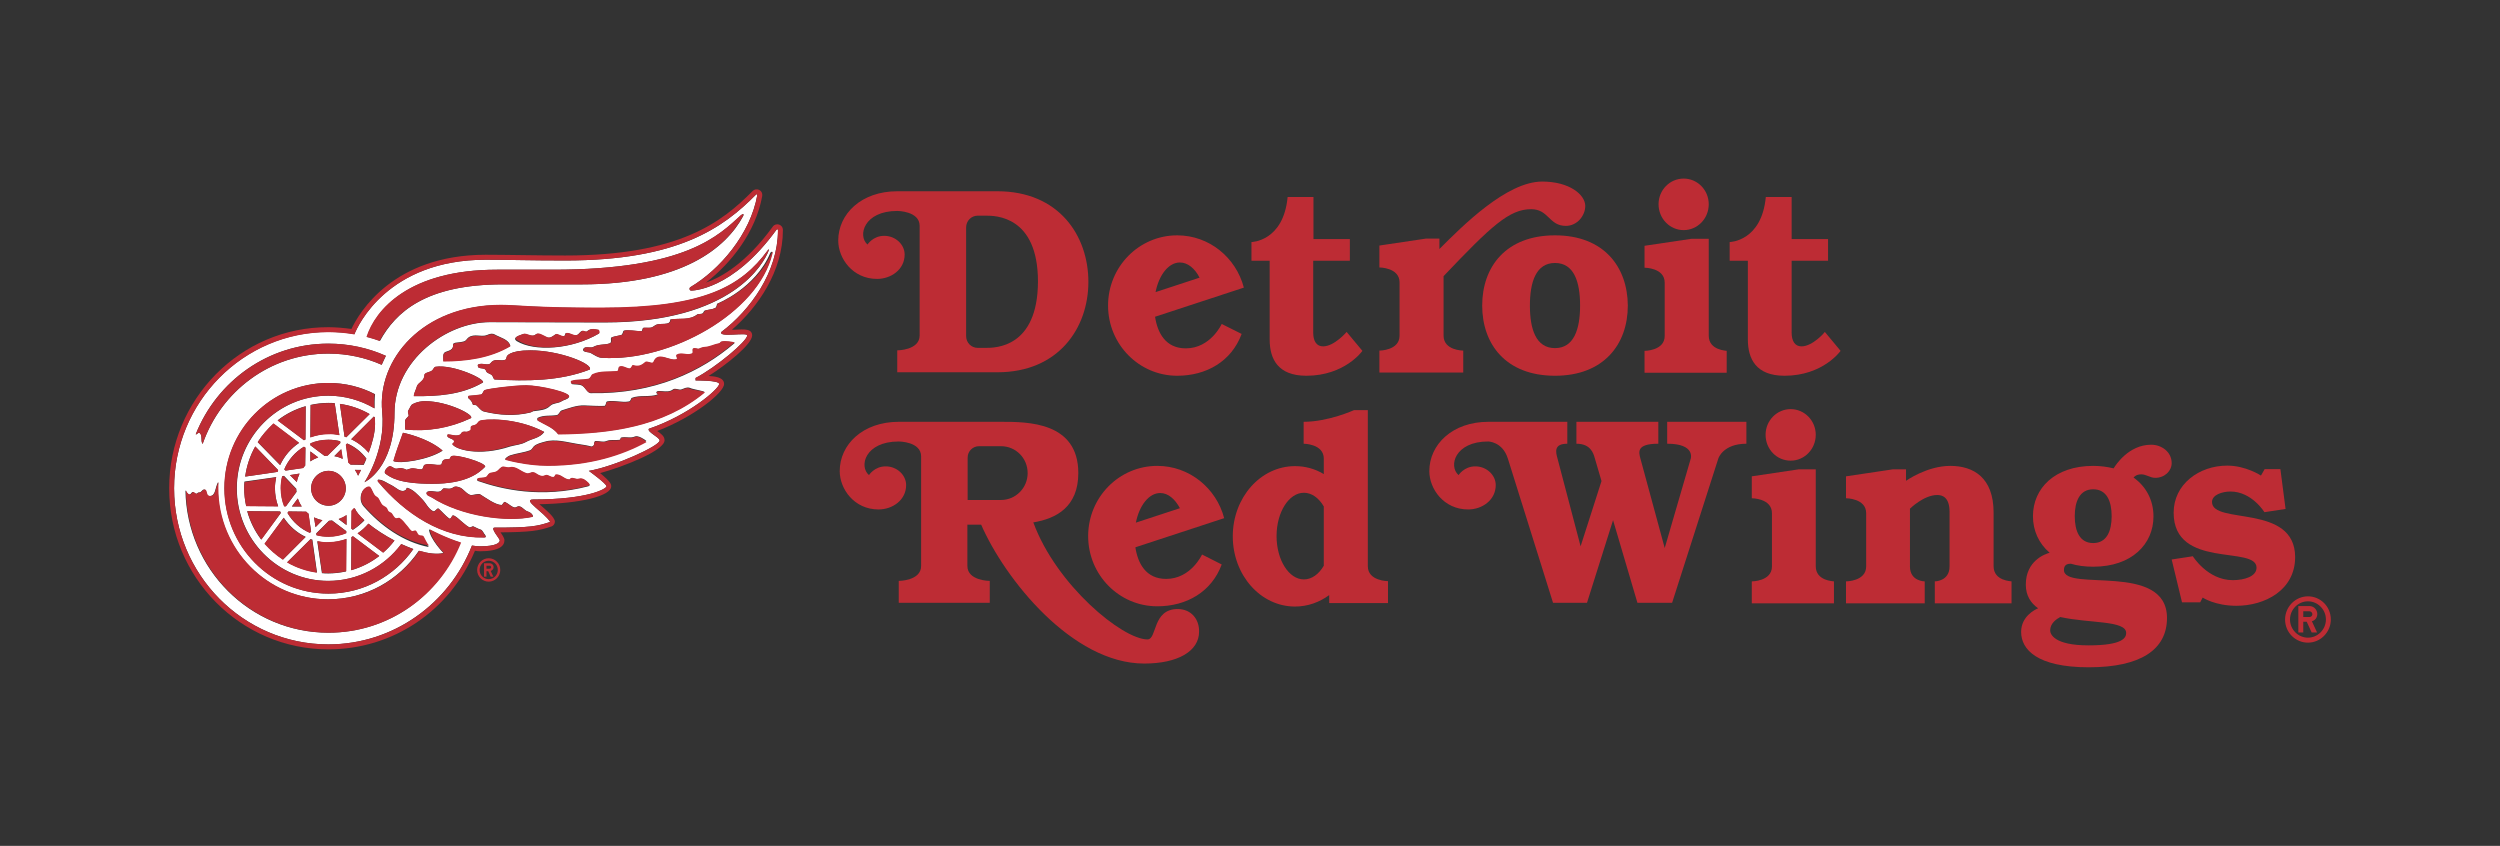 <svg width="133" height="45" viewBox="0 0 133 45" fill="none" xmlns="http://www.w3.org/2000/svg">
<rect x="0" y="0" width="133" height="45" fill="#333333" stroke="none"/>
<g clip-path="url(#clip0_14_2211)">
<path d="M38.378 17.659C39.922 16.493 41.388 14.467 41.388 12.242C41.388 12.189 41.349 12.189 41.322 12.202C38.941 15.5 36.769 15.46 36.769 15.46C36.677 15.46 36.651 15.328 36.729 15.275C38.273 14.361 39.922 12.467 40.289 10.374C40.289 10.348 40.249 10.308 40.223 10.348C38.47 12.123 36.075 13.858 30.069 13.858C28.145 13.858 27.15 13.818 25.842 13.818C20.634 13.818 19.037 17.315 18.854 17.778C18.409 17.699 17.938 17.659 17.467 17.659C12.939 17.659 9.262 21.381 9.262 25.977C9.262 30.56 12.939 34.282 17.467 34.282C20.934 34.282 23.905 32.096 25.109 29.023C25.266 29.05 25.41 29.063 25.554 29.063C26.391 29.063 26.588 28.878 26.588 28.745C26.588 28.652 26.051 28.07 26.313 28.07C28.171 28.07 28.59 28.003 29.27 27.765C28.943 27.248 27.765 26.573 28.367 26.573C31.312 26.573 32.267 26.003 32.267 25.871C32.267 25.725 31.325 25.05 31.325 25.05C32.673 24.825 35.093 23.725 35.093 23.434C35.093 23.262 34.4 22.983 34.518 22.811C36.664 22.083 38.26 20.679 38.26 20.427C38.26 20.229 37.004 20.242 37.004 20.242V20.109C38.09 19.54 39.752 18.149 39.752 17.844C39.752 17.659 38.195 17.977 38.378 17.659ZM41.074 13.487C40.328 16.652 35.63 19.262 32.005 19.036C31.783 19.023 31.613 18.878 31.403 18.771C31.312 18.732 31.168 18.745 31.076 18.692C30.971 18.639 31.024 18.507 31.142 18.48C31.285 18.454 31.442 18.52 31.56 18.454C31.848 18.295 32.149 18.361 32.424 18.268C32.594 18.215 32.424 17.977 32.555 17.937C32.712 17.884 32.882 17.871 33.052 17.818C33.131 17.791 33.144 17.606 33.183 17.593C33.405 17.526 33.798 17.619 34.112 17.619C34.204 17.619 34.138 17.434 34.256 17.434C34.636 17.434 34.609 17.474 34.858 17.301C35.093 17.142 35.669 17.367 35.656 16.997C36.14 16.917 36.651 17.063 37.083 16.732C37.148 16.679 37.279 16.732 37.384 16.666C37.436 16.626 37.436 16.533 37.501 16.52C37.685 16.467 37.881 16.467 38.038 16.387C38.143 16.348 38.116 16.175 38.169 16.149C38.169 16.149 40.197 15.341 40.982 13.447C41.035 13.381 41.1 13.354 41.074 13.487ZM21.72 21.844C21.798 21.725 21.851 21.553 21.929 21.513C21.929 21.513 22.204 21.341 22.61 21.341C23.853 21.341 25.344 22.122 25.03 22.255C23.944 22.758 22.74 22.97 21.563 22.851C21.523 22.851 21.576 22.599 21.549 22.427C21.536 22.308 21.641 22.242 21.733 22.136C21.772 22.07 21.667 21.937 21.72 21.844ZM25.672 20.361C24.559 21.01 23.277 21.089 22.021 21.076C22.034 20.878 22.125 20.745 22.178 20.573C22.23 20.348 22.583 20.282 22.583 19.964C22.583 19.791 22.924 19.818 23.028 19.672C23.067 19.606 23.12 19.513 23.172 19.513C24.14 19.367 25.959 20.229 25.672 20.361ZM23.709 18.718C23.892 18.652 24.14 18.599 24.101 18.334C24.088 18.268 24.193 18.242 24.245 18.229C24.389 18.215 24.533 18.202 24.677 18.162C24.795 18.136 24.834 18.017 24.926 17.95C25.24 17.725 25.619 17.95 25.92 17.818C26.064 17.752 26.195 17.725 26.313 17.791C26.614 17.964 27.059 18.043 27.15 18.401C26.077 19.036 24.808 19.209 23.591 19.195C23.591 19.036 23.526 18.785 23.709 18.718ZM23.552 23.977C22.767 24.48 21.248 24.692 20.934 24.533C21.078 24.017 21.262 23.526 21.445 23.023C21.432 23.023 22.74 23.275 23.552 23.977ZM21.039 24.93C21.157 24.957 21.248 24.878 21.353 24.904C21.484 24.93 21.536 24.944 21.641 24.997C21.706 24.957 21.811 24.944 21.837 24.93C22.021 24.878 22.23 24.983 22.426 24.97C22.518 24.957 22.518 24.758 22.583 24.732C22.845 24.613 23.198 24.785 23.473 24.718C23.512 24.705 23.486 24.56 23.604 24.467C23.656 24.427 23.879 24.427 23.944 24.401C23.957 24.374 23.957 24.308 24.023 24.268C24.232 24.149 25.816 24.599 25.816 24.825C25.475 25.169 24.795 25.738 23.002 25.738C21.157 25.738 20.764 25.367 20.516 25.209C20.385 25.116 20.555 24.891 20.699 24.811C20.804 24.758 20.934 24.917 21.039 24.93ZM24.062 23.619C24.101 23.619 24.167 23.526 24.167 23.5C24.18 23.367 23.918 23.341 23.826 23.248C23.8 23.222 23.787 23.116 23.853 23.116C23.983 23.116 24.285 23.235 24.481 23.129C24.533 23.103 24.533 23.023 24.625 22.983C24.703 22.944 24.821 22.997 24.873 22.97C24.926 22.944 25.004 22.93 25.044 22.878C25.07 22.838 25.03 22.732 25.07 22.692C25.135 22.626 25.227 22.652 25.331 22.586C25.397 22.546 25.462 22.427 25.515 22.401C25.724 22.282 27.464 22.189 28.956 22.983C28.708 23.315 28.315 23.328 27.988 23.513C27.726 23.659 27.438 23.672 27.15 23.752C25.475 24.308 24.206 23.911 24.062 23.619ZM28.21 21.95C27.373 22.149 26.575 22.096 25.75 21.897C25.58 21.858 25.488 21.685 25.344 21.566C25.318 21.54 25.174 21.553 25.161 21.54C25.109 21.367 25.057 21.301 24.926 21.195C24.899 21.182 24.886 21.063 24.952 21.063C25.161 21.05 25.371 21.023 25.58 20.997C25.685 20.983 25.698 20.798 25.789 20.758C26.012 20.679 27.307 20.507 28.001 20.507C28.708 20.507 30.448 20.904 30.265 21.129C30.186 21.262 30.003 21.262 29.872 21.354C29.689 21.474 29.44 21.434 29.27 21.593C29.048 21.818 28.734 21.831 28.433 21.871C28.367 21.858 28.302 21.924 28.21 21.95ZM26.326 20.189C26.261 20.189 26.234 20.056 26.195 19.99C26.13 19.897 25.999 19.884 25.92 19.818C25.855 19.778 25.868 19.699 25.802 19.646C25.737 19.593 25.58 19.606 25.475 19.566C25.436 19.553 25.397 19.434 25.436 19.394C25.645 19.275 25.973 19.487 26.103 19.315C26.326 19.023 26.614 19.235 26.875 19.142C26.954 19.116 26.941 19.01 26.967 18.957C26.967 18.957 27.085 18.639 28.21 18.639C29.794 18.639 31.56 19.367 31.377 19.659C29.767 20.282 28.027 20.282 26.326 20.189ZM27.818 17.778C28.014 17.699 28.276 17.99 28.498 17.791C28.629 17.685 28.878 17.858 29.061 17.937C29.257 18.03 29.388 17.897 29.545 17.791C29.65 17.725 29.807 17.924 30.003 17.884C30.069 17.871 30.055 17.725 30.108 17.725C30.33 17.699 30.513 17.911 30.71 17.818C30.775 17.791 30.854 17.659 30.932 17.619C31.024 17.566 31.155 17.699 31.22 17.633C31.429 17.447 31.626 17.526 31.822 17.553C31.861 17.553 31.901 17.712 31.848 17.752C30.396 18.599 28.433 18.718 27.491 18.149C27.216 17.95 27.661 17.844 27.818 17.778ZM40.851 13.315C40.878 13.275 40.93 13.248 40.891 13.341C40.655 13.964 39.006 17.156 32.175 17.156C30.893 17.156 28.289 17.142 26.051 17.142C23.735 17.142 20.987 19.182 20.987 21.977C20.987 24.93 19.39 25.659 19.39 25.659C19.39 25.659 20.529 23.977 20.332 21.911C20.058 19.129 22.465 16.229 26.653 16.229C27.438 16.229 28.537 16.387 32.018 16.387C37.436 16.374 39.425 15.262 40.851 13.315ZM19.024 28.374C19.246 28.229 19.43 28.056 19.6 27.858C19.979 28.162 20.463 28.48 20.987 28.758C20.804 28.997 20.607 29.209 20.385 29.394L19.024 28.374ZM20.175 29.579C19.73 29.924 19.233 30.175 18.684 30.334L18.697 28.573C18.723 28.56 18.749 28.546 18.775 28.533L20.175 29.579ZM18.775 28.189L18.697 28.136L18.71 27.182C18.749 27.142 18.788 27.103 18.814 27.063L18.88 27.05C18.959 27.235 19.129 27.447 19.39 27.685C19.207 27.871 18.998 28.043 18.775 28.189ZM18.88 24.997H19.207C19.142 25.129 19.089 25.235 19.05 25.301C19.011 25.195 18.945 25.089 18.88 24.997ZM18.657 24.718C18.618 24.679 18.579 24.639 18.54 24.613L18.409 23.659L18.474 23.593C18.88 23.765 19.233 24.043 19.495 24.401C19.443 24.52 19.403 24.626 19.351 24.732L18.657 24.718ZM17.467 28.546C17.244 28.546 17.035 28.52 16.838 28.467L16.825 28.374L17.506 27.699C17.558 27.699 17.611 27.699 17.663 27.685L18.422 28.255V28.348C18.134 28.48 17.807 28.546 17.467 28.546ZM18.422 28.679L18.409 30.401C18.108 30.467 17.794 30.507 17.467 30.507C17.349 30.507 17.244 30.507 17.126 30.493L16.878 28.798C17.061 28.838 17.257 28.864 17.454 28.864C17.807 28.851 18.121 28.785 18.422 28.679ZM17.467 23.394C17.689 23.394 17.898 23.421 18.095 23.474L18.108 23.566L17.427 24.242C17.375 24.242 17.323 24.242 17.27 24.255L16.511 23.685V23.593C16.812 23.46 17.126 23.394 17.467 23.394ZM16.511 23.262L16.524 21.54C16.825 21.474 17.14 21.434 17.467 21.434C17.584 21.434 17.689 21.434 17.807 21.447L18.055 23.142C17.872 23.103 17.676 23.076 17.48 23.076C17.14 23.089 16.812 23.156 16.511 23.262ZM16.551 25.977C16.551 25.46 16.969 25.05 17.48 25.05C17.99 25.05 18.396 25.474 18.396 25.977C18.396 26.493 17.977 26.904 17.48 26.904C16.956 26.904 16.551 26.493 16.551 25.977ZM17.153 27.672L16.786 28.043L16.708 27.526C16.852 27.593 16.996 27.646 17.153 27.672ZM17.781 24.268L18.147 23.897L18.226 24.414C18.095 24.348 17.951 24.295 17.781 24.268ZM18.33 23.235L18.082 21.487C18.644 21.566 19.181 21.752 19.665 22.03L18.422 23.262C18.396 23.248 18.357 23.235 18.33 23.235ZM16.93 24.334C16.773 24.387 16.642 24.454 16.511 24.546V24.017L16.93 24.334ZM16.551 28.282L16.485 28.348C15.988 28.136 15.569 27.765 15.294 27.288L15.347 27.209L16.289 27.222C16.328 27.262 16.367 27.301 16.407 27.328L16.551 28.282ZM15.844 26.52C15.896 26.679 15.962 26.811 16.053 26.944H15.53L15.844 26.52ZM15.792 25.646L15.425 25.275L15.936 25.195C15.87 25.341 15.818 25.487 15.792 25.646ZM15.19 25.036L15.124 24.97C15.334 24.467 15.7 24.043 16.171 23.765L16.25 23.818L16.237 24.771C16.197 24.811 16.158 24.851 16.132 24.891L15.19 25.036ZM15.765 26.003C15.765 26.056 15.765 26.109 15.779 26.162L15.216 26.93H15.124C15.007 26.626 14.941 26.308 14.941 25.964C14.941 25.738 14.967 25.526 15.02 25.328L15.111 25.315L15.765 26.003ZM16.25 23.381C16.224 23.394 16.197 23.407 16.171 23.421L14.771 22.361C15.216 22.017 15.713 21.765 16.263 21.606L16.25 23.381ZM15.909 23.566C15.478 23.858 15.124 24.255 14.902 24.745L13.711 23.526C13.947 23.156 14.221 22.838 14.549 22.546L15.909 23.566ZM14.797 25.01C14.784 25.036 14.771 25.063 14.771 25.103L13.044 25.354C13.122 24.785 13.305 24.242 13.58 23.752L14.797 25.01ZM14.692 25.381C14.653 25.566 14.627 25.765 14.627 25.964C14.627 26.308 14.679 26.626 14.797 26.93L13.096 26.917C13.03 26.613 12.991 26.295 12.991 25.964C12.991 25.844 12.991 25.738 13.004 25.619L14.692 25.381ZM14.902 27.209C14.915 27.235 14.928 27.262 14.941 27.288L13.894 28.705C13.554 28.255 13.305 27.752 13.148 27.195L14.902 27.209ZM15.098 27.54C15.386 27.977 15.779 28.334 16.263 28.56L15.059 29.765C14.692 29.526 14.378 29.248 14.091 28.917L15.098 27.54ZM16.524 28.679C16.551 28.692 16.577 28.705 16.616 28.705L16.865 30.454C16.302 30.374 15.765 30.189 15.281 29.911L16.524 28.679ZM18.016 27.619C18.173 27.566 18.304 27.5 18.435 27.407V27.937L18.016 27.619ZM18.684 23.367L19.888 22.162C19.901 22.175 19.927 22.189 19.94 22.202C19.94 22.321 19.953 22.44 19.953 22.56C19.953 23.036 19.796 23.593 19.613 24.083C19.364 23.791 19.05 23.54 18.684 23.367ZM19.927 21.725C19.207 21.301 18.357 21.05 17.467 21.05C14.784 21.05 12.599 23.262 12.599 25.977C12.599 28.692 14.784 30.904 17.467 30.904C19.05 30.904 20.463 30.136 21.353 28.944C21.563 29.036 21.772 29.129 21.994 29.209C20.987 30.639 19.338 31.579 17.48 31.579C14.418 31.579 11.944 29.076 11.944 25.977C11.944 22.878 14.418 20.374 17.48 20.374C18.37 20.374 19.207 20.586 19.953 20.97C19.927 21.222 19.927 21.474 19.927 21.725ZM19.338 26.93C19.155 26.718 19.142 26.401 19.273 26.162C19.351 26.017 19.587 25.831 19.691 25.95C19.783 26.056 19.835 26.242 19.914 26.361C19.979 26.454 20.071 26.454 20.136 26.56C20.202 26.666 20.267 26.838 20.359 26.917C20.424 26.97 20.503 26.997 20.568 27.063C20.607 27.116 20.62 27.182 20.66 27.235C20.699 27.275 20.777 27.275 20.817 27.328C20.895 27.407 20.961 27.579 21.052 27.606C21.105 27.619 21.196 27.566 21.248 27.593C21.34 27.646 21.406 27.712 21.471 27.791C21.549 27.871 21.615 27.964 21.68 28.043C21.746 28.122 21.811 28.229 21.89 28.282C21.955 28.321 22.06 28.229 22.112 28.268C22.178 28.321 22.204 28.454 22.269 28.493C22.361 28.546 22.479 28.493 22.531 28.586C22.596 28.705 22.701 28.957 22.806 29.103C21.458 28.838 20.254 27.977 19.338 26.93ZM26.444 14.348H29.44C36.52 14.348 38.26 12.507 39.425 11.447C39.53 11.354 39.595 11.381 39.543 11.487C38.627 13.195 36.284 15.129 30.945 15.129H26.758C22.636 15.129 21.052 16.613 20.215 18.136C19.992 18.056 19.757 17.977 19.521 17.924C19.979 16.493 21.746 14.348 26.444 14.348ZM17.467 18.282C18.553 18.282 19.587 18.52 20.529 18.93C20.45 19.089 20.372 19.262 20.306 19.407C19.443 19.023 18.474 18.811 17.467 18.811C14.378 18.811 11.748 20.825 10.78 23.619C10.649 23.447 10.793 23.182 10.623 23.036C10.544 22.97 10.479 23.142 10.413 23.103C11.539 20.268 14.274 18.282 17.467 18.282ZM17.467 33.659C13.305 33.659 9.929 30.282 9.864 26.083C9.903 26.149 9.981 26.308 10.073 26.308C10.165 26.308 10.178 26.175 10.256 26.175C10.322 26.175 10.374 26.268 10.44 26.268C10.505 26.268 10.518 26.202 10.544 26.202C10.557 26.202 10.57 26.202 10.583 26.202C10.727 26.202 10.74 26.043 10.858 26.043C11.041 26.043 10.898 26.387 11.159 26.387C11.486 26.387 11.434 25.924 11.604 25.646C11.604 25.752 11.591 25.858 11.591 25.964C11.591 29.235 14.208 31.884 17.441 31.884C19.456 31.884 21.222 30.864 22.282 29.301C22.78 29.447 23.238 29.5 23.591 29.421C23.591 29.421 22.871 28.679 22.819 28.162C22.819 28.162 23.63 28.599 24.481 28.864C23.381 31.685 20.66 33.659 17.467 33.659ZM25.737 28.586C23.539 28.639 21.549 27.341 20.11 25.619C20.084 25.593 20.084 25.513 20.136 25.513C20.385 25.526 20.581 25.699 20.817 25.805C21.065 25.924 21.34 26.255 21.589 26.056C21.641 26.017 21.615 25.937 21.667 25.95C21.994 26.043 22.23 26.321 22.465 26.56C22.675 26.771 22.78 27.063 23.041 27.195C23.159 27.248 23.251 26.983 23.342 27.063C23.539 27.235 23.683 27.421 23.892 27.579C23.983 27.646 24.036 27.447 24.075 27.421C24.167 27.381 24.389 27.593 24.494 27.685C24.625 27.791 24.782 27.95 24.952 28.043C25.03 28.096 25.109 27.977 25.187 28.003C25.318 28.056 25.436 28.136 25.58 28.175C25.672 28.202 25.737 28.387 25.816 28.467C25.894 28.599 25.789 28.586 25.737 28.586ZM28.236 27.288C28.328 27.354 28.38 27.474 28.341 27.487C26.98 27.791 24.546 27.46 22.963 26.454C22.858 26.387 22.701 26.361 22.688 26.229C22.688 26.215 22.714 26.162 22.727 26.162C22.95 26.056 23.198 26.215 23.421 26.136C23.499 26.109 23.552 25.977 23.617 25.977C23.787 25.977 23.957 26.043 24.114 25.924C24.219 25.844 24.389 25.897 24.507 25.95C24.664 26.03 24.913 26.374 25.109 26.334C25.161 26.321 25.488 26.255 25.541 26.295C25.842 26.48 26.339 26.851 26.679 26.864C26.745 26.864 26.784 26.666 26.875 26.705C27.085 26.811 27.216 26.97 27.386 26.997C27.438 27.01 27.543 26.917 27.608 26.93C27.739 26.944 27.805 27.036 27.949 27.142C28.001 27.195 28.145 27.222 28.236 27.288ZM31.299 25.871C28.812 26.52 26.718 26.043 25.436 25.593C25.371 25.579 25.384 25.5 25.397 25.487C25.541 25.407 25.711 25.447 25.855 25.394C25.933 25.367 25.946 25.248 26.025 25.209C26.116 25.156 26.313 25.156 26.404 25.103C26.535 25.023 26.561 24.93 26.692 24.864C26.81 24.798 26.954 24.904 27.124 24.878C27.464 24.811 27.7 25.103 28.014 25.195C28.145 25.235 28.25 25.116 28.367 25.142C28.498 25.169 28.59 25.275 28.721 25.315C28.825 25.341 28.891 25.354 29.009 25.301C29.152 25.235 29.296 25.434 29.466 25.394C29.519 25.381 29.519 25.262 29.584 25.262C29.846 25.235 30.029 25.526 30.291 25.526C30.317 25.526 30.343 25.474 30.369 25.46C30.513 25.407 30.644 25.526 30.801 25.487C31.011 25.421 31.194 25.593 31.338 25.752C31.39 25.791 31.377 25.844 31.299 25.871ZM29.139 24.758C27.962 24.758 26.889 24.44 26.889 24.44C26.81 24.427 27.02 24.268 27.124 24.229C27.477 24.109 27.857 24.083 28.21 23.95C28.289 23.924 28.341 23.805 28.393 23.752C28.537 23.606 28.786 23.553 28.969 23.5C29.545 23.328 30.147 23.526 30.749 23.619C30.998 23.659 31.22 23.685 31.456 23.752C31.482 23.765 31.587 23.725 31.6 23.646C31.613 23.566 31.613 23.46 31.691 23.46C31.887 23.46 32.097 23.54 32.267 23.46C32.489 23.367 32.738 23.434 32.974 23.394C33.039 23.381 32.987 23.288 33.052 23.275C33.301 23.222 33.549 23.328 33.772 23.222C33.942 23.142 34.308 23.381 34.387 23.46C33.131 24.189 31.403 24.758 29.139 24.758ZM37.109 20.745C37.253 20.771 37.514 20.838 37.475 20.864C35.251 22.718 32.372 23.063 29.689 23.089C29.427 22.732 28.982 22.586 28.603 22.361C28.577 22.348 28.577 22.242 28.603 22.229C28.917 22.07 29.27 22.136 29.61 22.083C29.741 22.07 29.767 21.871 29.885 21.831C30.278 21.712 30.671 21.553 31.089 21.566C31.442 21.579 31.796 21.606 32.149 21.593C32.254 21.593 32.215 21.367 32.306 21.354C32.699 21.275 33.078 21.434 33.471 21.354C33.549 21.341 33.576 21.182 33.602 21.169C34.034 20.997 34.544 21.142 35.002 20.983C34.95 20.944 34.884 20.878 34.937 20.838C35.015 20.771 35.146 20.811 35.237 20.811C35.421 20.825 35.63 20.851 35.8 20.718C35.918 20.626 36.114 20.758 36.245 20.718C36.389 20.666 36.533 20.586 36.677 20.626C36.86 20.705 36.978 20.705 37.109 20.745ZM39.032 18.295C37.331 19.738 34.845 20.983 31.416 20.917C31.246 20.904 31.142 20.613 30.971 20.52C30.828 20.44 30.618 20.467 30.448 20.44C30.383 20.427 30.369 20.295 30.409 20.282C30.697 20.189 30.998 20.229 31.299 20.175C31.442 20.149 31.442 19.977 31.547 19.924C31.953 19.738 32.398 19.805 32.83 19.765C32.934 19.752 32.882 19.553 32.961 19.526C33.117 19.46 33.288 19.579 33.458 19.619C33.615 19.659 33.615 19.421 33.693 19.447C34.007 19.54 34.138 19.46 34.348 19.275C34.387 19.235 34.478 19.275 34.557 19.288C34.622 19.301 34.74 19.354 34.779 19.262C35.015 18.679 35.643 19.235 35.996 19.129C36.088 19.103 35.944 18.944 36.01 18.891C36.258 18.732 36.559 18.944 36.821 18.825C36.913 18.785 36.821 18.626 36.873 18.573C36.952 18.48 37.109 18.599 37.214 18.56C37.292 18.52 37.423 18.48 37.488 18.48C37.776 18.467 37.986 18.334 38.273 18.282C38.313 18.268 38.352 18.189 38.391 18.189C38.614 18.136 39.019 18.215 39.045 18.229C39.072 18.215 39.111 18.242 39.032 18.295Z" fill="white"/>
<path d="M38.941 17.54C40.315 16.348 41.65 14.44 41.65 12.242C41.65 11.924 41.27 11.831 41.113 12.056C39.7 14.003 38.365 14.758 37.554 15.036C38.902 14.003 40.21 12.334 40.55 10.427C40.59 10.083 40.21 9.977 40.04 10.162C38.404 11.818 36.14 13.593 30.069 13.593C28.603 13.593 26.928 13.553 25.842 13.553C20.908 13.553 19.102 16.639 18.697 17.5C18.291 17.447 17.885 17.407 17.467 17.407C12.795 17.394 9 21.248 9 25.977C9 30.705 12.795 34.546 17.467 34.546C20.908 34.546 23.944 32.493 25.266 29.301C25.358 29.315 25.462 29.328 25.541 29.328C26.614 29.328 26.836 29.01 26.836 28.745C26.836 28.599 26.692 28.427 26.627 28.321C28.197 28.308 28.668 28.242 29.349 28.003C29.453 27.964 29.519 27.858 29.519 27.752C29.519 27.513 29.048 27.129 28.695 26.825C30.893 26.785 32.516 26.387 32.516 25.871C32.516 25.765 32.502 25.646 31.927 25.169C33.17 24.825 35.355 23.977 35.355 23.421C35.355 23.209 35.172 23.076 34.963 22.93C36.899 22.189 38.522 20.891 38.522 20.427C38.522 20.056 37.972 20.017 37.698 20.003C38.679 19.381 40.014 18.308 40.014 17.844C40.014 17.381 39.281 17.566 38.941 17.54ZM37.004 20.109V20.242C37.004 20.242 38.26 20.215 38.26 20.427C38.26 20.679 36.664 22.083 34.518 22.811C34.413 22.97 35.093 23.262 35.093 23.434C35.093 23.725 32.673 24.825 31.325 25.05C31.325 25.05 32.267 25.738 32.267 25.871C32.267 25.99 31.299 26.573 28.367 26.573C27.752 26.573 28.943 27.248 29.27 27.765C28.59 28.003 28.171 28.07 26.313 28.07C26.051 28.07 26.588 28.666 26.588 28.745C26.588 28.878 26.391 29.063 25.554 29.063C25.41 29.063 25.266 29.05 25.109 29.023C23.905 32.109 20.934 34.281 17.467 34.281C12.939 34.281 9.262 30.56 9.262 25.977C9.262 21.394 12.939 17.672 17.467 17.672C17.938 17.672 18.396 17.712 18.854 17.791C19.037 17.315 20.647 13.818 25.842 13.818C27.15 13.818 28.145 13.858 30.069 13.858C36.062 13.858 38.47 12.123 40.223 10.348C40.249 10.321 40.289 10.348 40.289 10.374C39.922 12.467 38.273 14.361 36.729 15.275C36.651 15.328 36.677 15.46 36.769 15.46C36.769 15.46 38.941 15.487 41.322 12.202C41.336 12.189 41.388 12.189 41.388 12.242C41.388 14.467 39.922 16.493 38.378 17.659C38.195 17.977 39.752 17.659 39.752 17.844C39.752 18.149 38.103 19.54 37.004 20.109Z" fill="#BD2C34"/>
<path d="M19.482 24.401C19.22 24.056 18.867 23.778 18.461 23.593L18.395 23.659L18.526 24.613C18.566 24.652 18.605 24.679 18.644 24.718H19.325C19.39 24.626 19.442 24.52 19.482 24.401Z" fill="#BD2C34"/>
<path d="M16.512 23.685L17.271 24.255C17.323 24.255 17.375 24.242 17.428 24.242L18.108 23.566L18.095 23.474C17.899 23.421 17.689 23.394 17.467 23.394C17.127 23.394 16.8 23.46 16.512 23.579V23.685Z" fill="#BD2C34"/>
<path d="M18.16 23.897L17.794 24.268C17.951 24.295 18.108 24.348 18.239 24.414L18.16 23.897Z" fill="#BD2C34"/>
<path d="M18.435 27.394C18.305 27.487 18.16 27.553 18.017 27.606L18.435 27.924V27.394Z" fill="#BD2C34"/>
<path d="M15.046 29.778L16.25 28.573C15.779 28.348 15.373 27.99 15.085 27.553L14.065 28.93C14.352 29.248 14.68 29.54 15.046 29.778Z" fill="#BD2C34"/>
<path d="M18.88 24.997C18.945 25.089 18.998 25.195 19.05 25.315C19.089 25.235 19.142 25.129 19.207 25.01L18.88 24.997Z" fill="#BD2C34"/>
<path d="M16.603 28.718C16.577 28.705 16.538 28.705 16.512 28.692L15.269 29.924C15.753 30.202 16.276 30.387 16.852 30.467L16.603 28.718Z" fill="#BD2C34"/>
<path d="M18.867 27.036L18.801 27.05C18.762 27.089 18.736 27.129 18.697 27.169L18.684 28.122L18.762 28.175C18.998 28.043 19.194 27.858 19.377 27.659C19.128 27.434 18.945 27.222 18.867 27.036Z" fill="#BD2C34"/>
<path d="M16.512 24.546C16.643 24.454 16.787 24.387 16.93 24.334L16.512 24.017V24.546Z" fill="#BD2C34"/>
<path d="M14.941 27.288C14.928 27.262 14.915 27.235 14.902 27.209L13.161 27.195C13.318 27.752 13.567 28.255 13.907 28.705L14.941 27.288Z" fill="#BD2C34"/>
<path d="M18.422 28.268L17.663 27.699C17.61 27.699 17.558 27.712 17.506 27.712L16.825 28.387L16.838 28.48C17.035 28.533 17.244 28.56 17.466 28.56C17.807 28.56 18.134 28.493 18.422 28.374V28.268Z" fill="#BD2C34"/>
<path d="M16.787 28.043L17.153 27.672C16.996 27.646 16.852 27.593 16.708 27.526L16.787 28.043Z" fill="#BD2C34"/>
<path d="M18.697 28.573L18.684 30.334C19.233 30.175 19.73 29.924 20.175 29.579L18.775 28.52C18.749 28.546 18.723 28.56 18.697 28.573Z" fill="#BD2C34"/>
<path d="M16.054 26.944C15.962 26.811 15.897 26.666 15.844 26.52L15.53 26.944H16.054Z" fill="#BD2C34"/>
<path d="M16.288 27.222L15.346 27.209L15.294 27.288C15.569 27.752 15.988 28.136 16.485 28.348L16.55 28.282L16.419 27.328C16.367 27.288 16.328 27.262 16.288 27.222Z" fill="#BD2C34"/>
<path d="M16.236 24.771L16.249 23.818L16.171 23.765C15.713 24.043 15.333 24.467 15.124 24.97L15.19 25.036L16.132 24.904C16.158 24.851 16.197 24.811 16.236 24.771Z" fill="#BD2C34"/>
<path d="M15.425 25.275L15.791 25.646C15.817 25.487 15.87 25.341 15.935 25.195L15.425 25.275Z" fill="#BD2C34"/>
<path d="M15.006 25.341C14.954 25.54 14.928 25.752 14.928 25.977C14.928 26.321 14.993 26.652 15.111 26.944H15.203L15.765 26.175C15.765 26.122 15.752 26.07 15.752 26.017L15.085 25.328L15.006 25.341Z" fill="#BD2C34"/>
<path d="M16.891 28.785L17.139 30.48C17.244 30.493 17.362 30.493 17.48 30.493C17.807 30.493 18.121 30.454 18.422 30.387L18.435 28.666C18.134 28.771 17.82 28.838 17.48 28.838C17.27 28.851 17.074 28.825 16.891 28.785Z" fill="#BD2C34"/>
<path d="M19.953 22.56C19.953 22.44 19.953 22.321 19.94 22.202C19.927 22.189 19.901 22.175 19.887 22.162L18.684 23.367C19.037 23.54 19.351 23.778 19.613 24.083C19.796 23.593 19.953 23.036 19.953 22.56Z" fill="#BD2C34"/>
<path d="M16.171 23.421C16.197 23.407 16.223 23.394 16.249 23.381L16.262 21.619C15.713 21.778 15.215 22.03 14.771 22.374L16.171 23.421Z" fill="#BD2C34"/>
<path d="M18.056 23.156L17.807 21.46C17.703 21.447 17.585 21.447 17.467 21.447C17.14 21.447 16.826 21.487 16.525 21.553L16.512 23.275C16.813 23.169 17.127 23.103 17.467 23.103C17.663 23.089 17.86 23.116 18.056 23.156Z" fill="#BD2C34"/>
<path d="M20.986 28.758C20.476 28.493 19.979 28.175 19.599 27.858C19.429 28.056 19.233 28.229 19.023 28.374L20.384 29.407C20.607 29.209 20.803 28.997 20.986 28.758Z" fill="#BD2C34"/>
<path d="M19.665 22.03C19.181 21.752 18.658 21.566 18.082 21.487L18.331 23.235C18.357 23.248 18.396 23.248 18.422 23.262L19.665 22.03Z" fill="#BD2C34"/>
<path d="M12.991 25.977C12.991 26.308 13.03 26.626 13.096 26.93L14.797 26.944C14.692 26.639 14.627 26.321 14.627 25.977C14.627 25.778 14.653 25.579 14.692 25.394L13.017 25.646C13.004 25.738 12.991 25.858 12.991 25.977Z" fill="#BD2C34"/>
<path d="M13.044 25.354L14.771 25.103C14.784 25.076 14.784 25.036 14.797 25.01L13.581 23.752C13.306 24.242 13.123 24.785 13.044 25.354Z" fill="#BD2C34"/>
<path d="M13.711 23.513L14.902 24.732C15.124 24.255 15.478 23.844 15.909 23.553L14.548 22.52C14.234 22.825 13.947 23.142 13.711 23.513Z" fill="#BD2C34"/>
<path d="M18.396 25.977C18.396 25.46 17.977 25.05 17.48 25.05C16.97 25.05 16.551 25.474 16.551 25.977C16.551 26.493 16.97 26.904 17.48 26.904C17.977 26.904 18.396 26.493 18.396 25.977Z" fill="#BD2C34"/>
<path d="M17.467 20.374C14.405 20.374 11.932 22.878 11.932 25.977C11.932 29.076 14.405 31.579 17.467 31.579C19.338 31.579 20.987 30.639 21.982 29.209C21.772 29.129 21.563 29.05 21.34 28.944C20.451 30.136 19.037 30.904 17.454 30.904C14.771 30.904 12.586 28.692 12.586 25.977C12.586 23.262 14.771 21.05 17.454 21.05C18.357 21.05 19.194 21.301 19.914 21.725C19.901 21.487 19.901 21.235 19.927 20.97C19.194 20.586 18.357 20.374 17.467 20.374Z" fill="#BD2C34"/>
<path d="M23.617 29.421C23.264 29.513 22.793 29.447 22.308 29.301C21.248 30.864 19.482 31.884 17.466 31.884C14.234 31.884 11.617 29.235 11.617 25.964C11.617 25.858 11.617 25.752 11.63 25.646C11.447 25.924 11.499 26.387 11.185 26.387C10.937 26.387 11.067 26.043 10.884 26.043C10.766 26.043 10.753 26.202 10.609 26.202C10.596 26.202 10.583 26.202 10.57 26.202C10.544 26.202 10.531 26.268 10.465 26.268C10.387 26.268 10.335 26.175 10.282 26.175C10.217 26.175 10.191 26.308 10.099 26.308C10.007 26.308 9.916 26.149 9.89 26.083C9.955 30.282 13.331 33.659 17.493 33.659C20.672 33.659 23.407 31.672 24.533 28.864C23.682 28.599 22.871 28.162 22.871 28.162C22.897 28.679 23.617 29.421 23.617 29.421Z" fill="#BD2C34"/>
<path d="M10.623 23.036C10.793 23.182 10.662 23.434 10.78 23.619C11.748 20.811 14.378 18.811 17.466 18.811C18.474 18.811 19.442 19.023 20.306 19.407C20.372 19.248 20.437 19.089 20.529 18.93C19.599 18.507 18.566 18.281 17.466 18.281C14.274 18.281 11.539 20.281 10.413 23.103C10.479 23.142 10.544 22.97 10.623 23.036Z" fill="#BD2C34"/>
<path d="M26.745 15.129H30.932C36.271 15.129 38.614 13.195 39.53 11.487C39.582 11.381 39.517 11.368 39.412 11.447C38.247 12.507 36.52 14.348 29.427 14.348H26.431C21.733 14.348 19.953 16.493 19.495 17.924C19.731 17.99 19.966 18.056 20.189 18.136C21.039 16.613 22.636 15.129 26.745 15.129Z" fill="#BD2C34"/>
<path d="M26.653 16.215C22.466 16.215 20.058 19.129 20.333 21.897C20.542 23.964 19.391 25.646 19.391 25.646C19.391 25.646 20.987 24.917 20.987 21.964C20.987 19.169 23.735 17.129 26.051 17.129C28.289 17.129 30.893 17.142 32.176 17.142C39.007 17.142 40.655 13.95 40.891 13.328C40.93 13.235 40.878 13.248 40.852 13.301C39.425 15.248 37.423 16.361 32.006 16.361C28.538 16.374 27.439 16.215 26.653 16.215Z" fill="#BD2C34"/>
<path d="M28.21 18.639C27.085 18.639 26.967 18.957 26.967 18.957C26.928 18.997 26.954 19.103 26.876 19.142C26.614 19.248 26.326 19.023 26.104 19.314C25.973 19.487 25.645 19.275 25.436 19.394C25.384 19.421 25.436 19.54 25.475 19.566C25.58 19.606 25.737 19.593 25.802 19.646C25.868 19.699 25.855 19.778 25.92 19.818C25.999 19.871 26.13 19.897 26.195 19.99C26.247 20.056 26.261 20.189 26.326 20.189C28.027 20.281 29.768 20.281 31.377 19.659C31.56 19.367 29.794 18.639 28.21 18.639Z" fill="#BD2C34"/>
<path d="M21.55 22.427C21.576 22.599 21.524 22.851 21.563 22.851C22.741 22.983 23.945 22.771 25.031 22.255C25.332 22.122 23.84 21.341 22.61 21.341C22.204 21.341 21.93 21.513 21.93 21.513C21.864 21.553 21.799 21.712 21.72 21.844C21.655 21.937 21.772 22.083 21.733 22.136C21.642 22.242 21.537 22.308 21.55 22.427Z" fill="#BD2C34"/>
<path d="M23.159 19.513C23.107 19.526 23.055 19.619 23.015 19.672C22.911 19.831 22.57 19.791 22.57 19.964C22.57 20.282 22.23 20.334 22.165 20.573C22.126 20.758 22.021 20.891 22.008 21.076C23.264 21.089 24.547 20.997 25.659 20.361C25.96 20.229 24.141 19.368 23.159 19.513Z" fill="#BD2C34"/>
<path d="M27.151 18.427C27.059 18.056 26.614 17.99 26.313 17.818C26.195 17.752 26.052 17.778 25.921 17.844C25.62 17.977 25.24 17.752 24.926 17.977C24.835 18.043 24.795 18.162 24.677 18.189C24.534 18.229 24.39 18.229 24.246 18.255C24.193 18.268 24.089 18.295 24.102 18.361C24.128 18.626 23.892 18.679 23.709 18.745C23.526 18.811 23.591 19.063 23.578 19.235C24.808 19.235 26.078 19.063 27.151 18.427Z" fill="#BD2C34"/>
<path d="M20.921 24.52C21.235 24.679 22.753 24.467 23.538 23.964C22.74 23.275 21.431 23.023 21.431 23.023C21.261 23.513 21.065 24.017 20.921 24.52Z" fill="#BD2C34"/>
<path d="M20.699 24.811C20.555 24.891 20.385 25.116 20.516 25.209C20.751 25.367 21.157 25.738 23.002 25.738C24.795 25.738 25.475 25.182 25.815 24.825C25.815 24.599 24.232 24.136 24.023 24.268C23.957 24.295 23.944 24.361 23.944 24.401C23.879 24.427 23.656 24.427 23.604 24.467C23.486 24.56 23.512 24.705 23.473 24.718C23.198 24.785 22.845 24.613 22.583 24.732C22.518 24.771 22.518 24.97 22.426 24.97C22.23 24.983 22.02 24.864 21.837 24.93C21.811 24.944 21.706 24.957 21.641 24.997C21.536 24.944 21.484 24.93 21.353 24.904C21.262 24.878 21.157 24.944 21.039 24.93C20.934 24.917 20.803 24.758 20.699 24.811Z" fill="#BD2C34"/>
<path d="M27.975 23.5C28.302 23.328 28.708 23.315 28.943 22.97C27.451 22.189 25.724 22.268 25.502 22.387C25.449 22.414 25.384 22.533 25.318 22.573C25.214 22.639 25.122 22.613 25.057 22.679C25.017 22.719 25.057 22.825 25.03 22.864C24.991 22.917 24.913 22.93 24.86 22.957C24.808 22.983 24.703 22.944 24.612 22.97C24.533 23.01 24.52 23.089 24.468 23.116C24.271 23.222 23.984 23.103 23.84 23.103C23.774 23.103 23.787 23.222 23.813 23.235C23.905 23.328 24.154 23.354 24.154 23.487C24.154 23.513 24.088 23.606 24.049 23.606C24.18 23.897 25.449 24.295 27.124 23.725C27.425 23.659 27.713 23.646 27.975 23.5Z" fill="#BD2C34"/>
<path d="M29.872 21.341C30.003 21.248 30.186 21.248 30.265 21.116C30.448 20.878 28.708 20.493 28.001 20.493C27.294 20.493 26.012 20.666 25.789 20.745C25.698 20.785 25.698 20.97 25.58 20.983C25.371 21.01 25.161 21.036 24.952 21.05C24.887 21.05 24.9 21.169 24.926 21.182C25.057 21.288 25.109 21.367 25.161 21.526C25.161 21.54 25.305 21.526 25.345 21.553C25.475 21.672 25.58 21.844 25.75 21.884C26.575 22.083 27.373 22.136 28.21 21.937C28.302 21.911 28.367 21.844 28.446 21.831C28.747 21.791 29.048 21.778 29.283 21.553C29.44 21.407 29.689 21.46 29.872 21.341Z" fill="#BD2C34"/>
<path d="M31.875 17.738C31.927 17.712 31.887 17.553 31.848 17.54C31.665 17.513 31.456 17.434 31.246 17.619C31.181 17.685 31.05 17.553 30.958 17.606C30.88 17.659 30.801 17.778 30.736 17.805C30.54 17.897 30.357 17.685 30.134 17.712C30.069 17.725 30.082 17.858 30.029 17.871C29.846 17.911 29.676 17.712 29.571 17.778C29.414 17.884 29.27 18.017 29.087 17.924C28.904 17.844 28.655 17.659 28.524 17.778C28.302 17.977 28.027 17.685 27.844 17.765C27.674 17.831 27.229 17.937 27.543 18.109C28.459 18.705 30.422 18.586 31.875 17.738Z" fill="#BD2C34"/>
<path d="M22.544 28.546C22.492 28.454 22.374 28.507 22.282 28.454C22.217 28.414 22.191 28.282 22.125 28.229C22.073 28.189 21.955 28.282 21.903 28.242C21.824 28.189 21.759 28.083 21.693 28.003C21.615 27.924 21.549 27.831 21.484 27.752C21.419 27.672 21.34 27.606 21.262 27.553C21.209 27.526 21.131 27.579 21.065 27.566C20.961 27.54 20.908 27.368 20.83 27.288C20.777 27.248 20.712 27.235 20.673 27.195C20.634 27.156 20.62 27.076 20.581 27.023C20.529 26.957 20.437 26.93 20.372 26.878C20.28 26.811 20.215 26.626 20.149 26.52C20.084 26.414 19.979 26.414 19.927 26.321C19.848 26.215 19.796 26.03 19.704 25.911C19.6 25.805 19.364 25.977 19.286 26.122C19.168 26.374 19.168 26.679 19.351 26.891C20.267 27.937 21.471 28.798 22.832 29.023C22.714 28.917 22.609 28.652 22.544 28.546Z" fill="#BD2C34"/>
<path d="M25.58 28.189C25.436 28.149 25.318 28.07 25.187 28.017C25.109 27.99 25.03 28.109 24.952 28.056C24.782 27.95 24.638 27.805 24.494 27.699C24.389 27.606 24.167 27.394 24.075 27.434C24.036 27.447 23.983 27.659 23.892 27.593C23.683 27.434 23.538 27.262 23.342 27.076C23.251 26.997 23.159 27.262 23.041 27.209C22.779 27.076 22.662 26.785 22.465 26.573C22.23 26.334 21.994 26.056 21.667 25.964C21.615 25.95 21.641 26.03 21.589 26.07C21.34 26.268 21.065 25.924 20.817 25.818C20.594 25.712 20.398 25.553 20.136 25.526C20.084 25.526 20.084 25.606 20.11 25.632C21.549 27.354 23.538 28.652 25.737 28.599C25.789 28.599 25.894 28.599 25.802 28.493C25.737 28.401 25.658 28.215 25.58 28.189Z" fill="#BD2C34"/>
<path d="M27.608 26.944C27.542 26.93 27.451 27.023 27.385 27.01C27.215 26.983 27.084 26.825 26.875 26.718C26.797 26.679 26.744 26.878 26.679 26.878C26.338 26.864 25.841 26.493 25.54 26.308C25.488 26.281 25.161 26.348 25.108 26.348C24.912 26.387 24.663 26.043 24.506 25.963C24.389 25.911 24.232 25.844 24.114 25.937C23.957 26.056 23.787 25.99 23.617 25.99C23.551 25.99 23.499 26.122 23.42 26.149C23.198 26.228 22.949 26.07 22.727 26.175C22.714 26.175 22.688 26.228 22.688 26.242C22.701 26.387 22.858 26.401 22.962 26.467C24.546 27.487 26.98 27.805 28.341 27.5C28.367 27.487 28.328 27.367 28.236 27.301C28.144 27.222 28 27.195 27.948 27.156C27.804 27.05 27.739 26.957 27.608 26.944Z" fill="#BD2C34"/>
<path d="M30.801 25.46C30.631 25.513 30.5 25.381 30.369 25.434C30.343 25.447 30.317 25.5 30.291 25.5C30.029 25.5 29.859 25.222 29.584 25.235C29.518 25.235 29.518 25.354 29.466 25.367C29.296 25.407 29.152 25.209 29.008 25.275C28.904 25.328 28.825 25.328 28.72 25.288C28.589 25.248 28.498 25.129 28.367 25.116C28.249 25.103 28.145 25.209 28.014 25.169C27.7 25.076 27.451 24.771 27.124 24.851C26.954 24.891 26.81 24.771 26.692 24.838C26.561 24.917 26.535 25.01 26.404 25.076C26.312 25.129 26.116 25.116 26.025 25.182C25.959 25.222 25.933 25.328 25.854 25.367C25.71 25.434 25.527 25.381 25.396 25.46C25.383 25.474 25.37 25.553 25.436 25.566C26.731 26.003 28.812 26.493 31.298 25.844C31.377 25.818 31.39 25.778 31.324 25.699C31.194 25.566 30.997 25.394 30.801 25.46Z" fill="#BD2C34"/>
<path d="M33.772 23.248C33.55 23.354 33.301 23.235 33.053 23.301C32.987 23.314 33.039 23.407 32.974 23.421C32.739 23.46 32.49 23.394 32.267 23.487C32.097 23.553 31.888 23.474 31.692 23.487C31.613 23.487 31.613 23.593 31.6 23.672C31.587 23.738 31.482 23.778 31.456 23.778C31.221 23.712 30.985 23.685 30.749 23.646C30.134 23.553 29.532 23.354 28.97 23.526C28.787 23.579 28.538 23.632 28.394 23.778C28.342 23.831 28.276 23.95 28.211 23.977C27.857 24.109 27.478 24.136 27.125 24.255C27.02 24.295 26.824 24.44 26.889 24.467C26.889 24.467 27.962 24.785 29.14 24.785C31.404 24.785 33.131 24.215 34.387 23.526C34.322 23.407 33.942 23.169 33.772 23.248Z" fill="#BD2C34"/>
<path d="M36.258 20.745C36.115 20.785 35.931 20.652 35.814 20.745C35.63 20.878 35.434 20.851 35.251 20.838C35.159 20.825 35.029 20.798 34.95 20.864C34.898 20.904 34.976 20.97 35.015 21.01C34.557 21.169 34.047 21.023 33.615 21.195C33.589 21.209 33.563 21.367 33.484 21.381C33.092 21.46 32.712 21.301 32.32 21.381C32.215 21.394 32.267 21.619 32.163 21.619C31.809 21.632 31.456 21.606 31.103 21.593C30.684 21.579 30.291 21.725 29.899 21.858C29.781 21.897 29.742 22.083 29.624 22.109C29.284 22.162 28.93 22.096 28.616 22.255C28.59 22.268 28.59 22.374 28.616 22.387C28.996 22.613 29.441 22.758 29.702 23.116C32.372 23.089 35.264 22.732 37.489 20.891C37.528 20.851 37.266 20.798 37.122 20.771C36.978 20.745 36.874 20.745 36.703 20.679C36.546 20.599 36.403 20.692 36.258 20.745Z" fill="#BD2C34"/>
<path d="M39.032 18.202C39.006 18.189 38.601 18.109 38.378 18.162C38.326 18.175 38.3 18.255 38.26 18.255C37.972 18.308 37.763 18.44 37.475 18.454C37.41 18.454 37.279 18.493 37.2 18.533C37.096 18.586 36.952 18.454 36.86 18.546C36.808 18.613 36.899 18.758 36.808 18.798C36.546 18.917 36.258 18.705 35.996 18.864C35.918 18.917 36.075 19.076 35.983 19.103C35.617 19.222 35.002 18.652 34.766 19.235C34.727 19.328 34.623 19.288 34.544 19.262C34.478 19.248 34.374 19.209 34.335 19.248C34.112 19.434 33.981 19.5 33.68 19.421C33.602 19.394 33.602 19.632 33.445 19.593C33.275 19.553 33.105 19.421 32.947 19.5C32.869 19.54 32.934 19.725 32.817 19.738C32.385 19.778 31.94 19.712 31.534 19.897C31.43 19.937 31.43 20.122 31.285 20.149C30.985 20.202 30.684 20.162 30.396 20.255C30.343 20.268 30.356 20.401 30.435 20.414C30.618 20.44 30.828 20.414 30.958 20.493C31.128 20.599 31.233 20.891 31.403 20.891C34.845 20.957 37.318 19.712 39.019 18.268C39.111 18.242 39.072 18.215 39.032 18.202Z" fill="#BD2C34"/>
<path d="M38.195 16.149C38.142 16.175 38.156 16.348 38.064 16.387C37.894 16.467 37.698 16.467 37.528 16.52C37.462 16.546 37.462 16.639 37.41 16.666C37.318 16.732 37.187 16.679 37.109 16.732C36.677 17.05 36.154 16.904 35.682 16.997C35.696 17.368 35.12 17.142 34.884 17.301C34.622 17.474 34.662 17.434 34.282 17.434C34.164 17.434 34.23 17.606 34.138 17.619C33.837 17.619 33.445 17.526 33.209 17.593C33.17 17.606 33.157 17.805 33.078 17.818C32.908 17.858 32.738 17.884 32.581 17.937C32.463 17.977 32.62 18.215 32.45 18.268C32.175 18.361 31.861 18.295 31.586 18.454C31.482 18.52 31.312 18.454 31.168 18.48C31.05 18.507 30.998 18.639 31.102 18.692C31.194 18.745 31.338 18.732 31.429 18.771C31.639 18.878 31.809 19.023 32.031 19.036C35.656 19.262 40.354 16.652 41.1 13.487C41.126 13.354 41.074 13.381 41.048 13.46C40.223 15.354 38.195 16.149 38.195 16.149Z" fill="#BD2C34"/>
<path d="M25.999 29.699C25.659 29.699 25.384 29.977 25.384 30.321C25.384 30.666 25.659 30.944 25.999 30.944C26.339 30.944 26.614 30.666 26.614 30.321C26.614 29.977 26.339 29.699 25.999 29.699ZM25.999 30.811C25.737 30.811 25.515 30.599 25.515 30.321C25.515 30.056 25.724 29.831 25.999 29.831C26.261 29.831 26.483 30.043 26.483 30.321C26.483 30.586 26.274 30.811 25.999 30.811Z" fill="#BD2C34"/>
<path d="M26.26 30.175C26.26 30.056 26.169 29.964 26.051 29.964H25.75V30.679H25.881V30.387H25.973L26.103 30.679H26.247L26.103 30.374C26.195 30.348 26.26 30.268 26.26 30.175ZM26.051 30.255H25.881V30.096H26.051C26.09 30.096 26.13 30.136 26.13 30.175C26.13 30.215 26.09 30.255 26.051 30.255Z" fill="#BD2C34"/>
<path d="M53.06 10.175H47.734C45.824 10.175 44.594 11.381 44.594 12.798C44.594 13.738 45.353 14.838 46.661 14.838C47.394 14.838 48.127 14.348 48.127 13.54C48.127 13.01 47.643 12.546 47.041 12.546C46.439 12.546 46.151 13.01 46.151 13.01C45.614 12.546 45.955 11.222 47.734 11.222C47.734 11.222 48.925 11.222 48.925 12.017V17.844C48.925 18.639 47.734 18.639 47.734 18.639V19.805H53.06C56.319 19.805 57.902 17.447 57.902 14.997C57.902 12.533 56.332 10.175 53.06 10.175ZM52.445 18.507H52.014C51.673 18.507 51.398 18.229 51.398 17.884V12.096C51.398 11.752 51.673 11.473 52.014 11.473H52.445C52.943 11.473 55.22 11.473 55.22 14.983C55.206 18.507 52.943 18.507 52.445 18.507Z" fill="#BD2C34"/>
<path d="M90.905 17.858V12.705H89.976L87.489 13.076V14.242C87.489 14.242 88.562 14.242 88.562 15.036V17.871C88.562 18.666 87.489 18.666 87.489 18.666V19.831H91.86V18.666C91.873 18.652 90.905 18.652 90.905 17.858Z" fill="#BD2C34"/>
<path d="M89.57 12.242C90.303 12.242 90.905 11.633 90.905 10.864C90.905 10.109 90.303 9.5 89.57 9.5C88.837 9.5 88.235 10.109 88.235 10.864C88.235 11.633 88.837 12.242 89.57 12.242Z" fill="#BD2C34"/>
<path d="M81.457 11.129C82.399 11.129 82.399 12.017 83.302 12.017C83.917 12.017 84.336 11.46 84.336 10.957C84.336 10.361 83.498 9.659 82.046 9.659C80.148 9.659 77.793 12.03 76.576 13.248V12.692H75.869L73.383 13.063V14.229C73.383 14.229 74.456 14.229 74.456 15.023V17.858C74.456 18.652 73.383 18.652 73.383 18.652V19.818H77.845V18.652C77.845 18.652 76.798 18.652 76.798 17.858V14.692C79.363 11.99 80.305 11.129 81.457 11.129Z" fill="#BD2C34"/>
<path d="M82.726 12.52C80.122 12.52 78.853 14.189 78.853 16.255C78.853 18.321 80.122 19.99 82.726 19.99C85.317 19.99 86.6 18.321 86.6 16.255C86.586 14.189 85.317 12.52 82.726 12.52ZM82.726 18.52C81.705 18.52 81.391 17.5 81.391 16.255C81.391 14.997 81.718 13.99 82.726 13.99C83.747 13.99 84.061 15.01 84.061 16.255C84.061 17.513 83.734 18.52 82.726 18.52Z" fill="#BD2C34"/>
<path d="M95.839 18.427C95.485 18.427 95.315 18.136 95.315 17.699V13.871H97.252V12.719H95.315V10.48H93.941C93.719 12.851 92.018 12.877 92.018 12.877V13.871H92.986V18.056C92.986 19.089 93.418 19.99 94.936 19.99C96.99 19.99 97.919 18.666 97.919 18.666L97.082 17.659C97.095 17.659 96.441 18.427 95.839 18.427Z" fill="#BD2C34"/>
<path d="M70.386 18.427C70.033 18.427 69.863 18.136 69.863 17.699V13.871H71.812V12.719H69.876V10.48H68.502C68.279 12.851 66.578 12.877 66.578 12.877V13.871H67.546V18.056C67.546 19.089 67.978 19.99 69.496 19.99C71.551 19.99 72.48 18.666 72.48 18.666L71.642 17.659C71.642 17.659 70.988 18.427 70.386 18.427Z" fill="#BD2C34"/>
<path d="M62.626 12.52C60.598 12.52 58.949 14.189 58.949 16.255C58.949 18.321 60.598 19.99 62.626 19.99C64.184 19.99 65.518 19.222 66.055 17.765L64.995 17.235C64.995 17.235 64.406 18.533 63.084 18.533C62.011 18.533 61.58 17.712 61.449 16.851L66.173 15.301C65.754 13.699 64.328 12.52 62.626 12.52ZM61.475 15.54C61.658 14.626 62.168 13.964 62.77 13.964C63.189 13.964 63.569 14.281 63.817 14.772L61.475 15.54Z" fill="#BD2C34"/>
<path d="M62.653 32.401C61.292 32.401 61.567 34.017 61.044 34.017C59.722 34.017 56.202 31.142 54.972 27.791C56.189 27.593 57.366 26.97 57.366 25.169C57.366 22.44 54.671 22.44 53.257 22.44H47.813C45.903 22.44 44.673 23.646 44.673 25.063C44.673 26.003 45.432 27.103 46.74 27.103C47.473 27.103 48.206 26.613 48.206 25.805C48.206 25.275 47.722 24.811 47.12 24.811C46.518 24.811 46.23 25.275 46.23 25.275C45.681 24.811 46.021 23.487 47.813 23.487C47.813 23.487 49.004 23.487 49.004 24.281V30.109C49.004 30.904 47.813 30.904 47.813 30.904V32.069H52.655V30.904C52.655 30.904 51.465 30.904 51.465 30.109V27.911H52.197C53.454 30.798 57.039 35.301 60.873 35.301C62.666 35.301 63.791 34.639 63.791 33.606C63.805 32.944 63.373 32.401 62.653 32.401ZM53.257 26.599H51.478V24.348C51.478 24.003 51.752 23.738 52.08 23.738H53.257C54.042 23.738 54.671 24.374 54.671 25.169C54.671 25.963 54.029 26.599 53.257 26.599Z" fill="#BD2C34"/>
<path d="M88.707 23.606C90.186 23.606 89.951 24.387 89.951 24.387L88.563 29.156L87.268 24.387C87.176 24.043 87.058 23.606 88.223 23.606V22.44H83.865V23.606C84.611 23.606 84.768 24.096 84.847 24.387L85.2 25.593L84.088 29.063L82.858 24.387C82.766 24.056 82.648 23.606 83.381 23.606V22.44H79.181C77.27 22.44 76.04 23.646 76.04 25.063C76.04 26.003 76.799 27.103 78.108 27.103C78.84 27.103 79.573 26.613 79.573 25.805C79.573 25.275 79.089 24.811 78.487 24.811C77.885 24.811 77.597 25.275 77.597 25.275C77.048 24.811 77.388 23.487 79.168 23.487C79.168 23.487 79.927 23.487 80.215 24.387L82.622 32.069H84.428L85.815 27.672L87.111 32.069H88.956L91.416 24.387C91.416 24.387 91.665 23.606 92.908 23.606V22.44H88.694V23.606H88.707Z" fill="#BD2C34"/>
<path d="M106.059 30.122V27.262C106.059 25.407 104.986 24.785 103.756 24.785C102.512 24.785 101.4 25.579 101.4 25.579V24.97H100.693L98.207 25.341V26.507C98.207 26.507 99.28 26.507 99.28 27.301V30.136C99.28 30.93 98.207 30.93 98.207 30.93V32.096H102.395V30.93C102.395 30.93 101.609 30.93 101.609 30.136V27.063C101.609 27.063 102.342 26.334 103.062 26.334C103.337 26.334 103.716 26.454 103.716 27.235V30.136C103.716 30.93 102.931 30.93 102.931 30.93V32.096H107.014V30.93C107.014 30.917 106.059 30.917 106.059 30.122Z" fill="#BD2C34"/>
<path d="M96.598 30.122V24.97H95.682L93.195 25.341V26.507C93.195 26.507 94.268 26.507 94.268 27.301V30.136C94.268 30.93 93.195 30.93 93.195 30.93V32.096H97.566V30.93C97.553 30.917 96.598 30.917 96.598 30.122Z" fill="#BD2C34"/>
<path d="M95.263 24.507C95.996 24.507 96.598 23.897 96.598 23.129C96.598 22.374 95.996 21.765 95.263 21.765C94.531 21.765 93.929 22.374 93.929 23.129C93.929 23.897 94.518 24.507 95.263 24.507Z" fill="#BD2C34"/>
<path d="M72.768 30.122V21.818H72.035C72.035 21.818 70.674 22.44 69.353 22.44V23.606C69.353 23.606 70.426 23.606 70.426 24.401V25.222C69.968 24.944 69.444 24.798 68.895 24.798C67.063 24.798 65.584 26.467 65.584 28.533C65.584 30.599 67.063 32.268 68.895 32.268C69.562 32.268 70.19 32.043 70.714 31.659V32.083H73.841V30.917C73.841 30.917 72.768 30.917 72.768 30.122ZM70.426 30.096C70.164 30.546 69.785 30.825 69.366 30.825C68.568 30.825 67.913 29.791 67.913 28.52C67.913 27.248 68.568 26.215 69.366 26.215C69.785 26.215 70.164 26.493 70.426 26.944V30.096Z" fill="#BD2C34"/>
<path d="M61.567 24.785C59.538 24.785 57.89 26.454 57.89 28.52C57.89 30.586 59.538 32.255 61.567 32.255C63.124 32.255 64.459 31.487 64.995 30.03L63.949 29.5C63.949 29.5 63.36 30.798 62.038 30.798C60.965 30.798 60.533 29.977 60.402 29.116L65.126 27.566C64.707 25.964 63.268 24.785 61.567 24.785ZM60.428 27.805C60.611 26.891 61.122 26.229 61.724 26.229C62.143 26.229 62.509 26.546 62.771 27.036L60.428 27.805Z" fill="#BD2C34"/>
<path d="M117.679 26.705C117.679 26.321 118.229 26.149 118.661 26.149C119.799 26.149 120.467 27.248 120.467 27.248L121.592 27.076L121.317 24.957H120.48L120.283 25.301C120.283 25.301 119.485 24.771 118.491 24.771C116.986 24.771 115.638 25.765 115.638 27.275C115.638 30.308 120.048 28.997 120.048 30.202C120.048 30.666 119.407 30.864 118.779 30.864C117.444 30.864 116.659 29.593 116.659 29.593L115.533 29.765L116.083 32.043H117.051L117.182 31.791C117.182 31.791 117.836 32.228 118.975 32.228C120.48 32.228 122.102 31.407 122.102 29.633C122.089 26.771 117.679 27.937 117.679 26.705Z" fill="#BD2C34"/>
<path d="M113.923 25.235C114.172 25.235 114.395 25.421 114.656 25.421C115.167 25.421 115.533 25.05 115.533 24.639C115.533 24.03 114.983 23.659 114.447 23.659C113.243 23.659 112.549 24.745 112.445 24.917C112.118 24.838 111.751 24.785 111.359 24.785C109.304 24.785 108.153 25.99 108.153 27.46C108.153 28.229 108.467 28.917 109.042 29.407C108.794 29.474 107.773 29.831 107.773 31.103C107.773 31.685 108.035 32.083 108.427 32.361C108.27 32.427 107.524 32.785 107.524 33.619C107.524 34.546 108.362 35.5 111.123 35.5C113.884 35.5 115.284 34.56 115.284 32.877C115.284 29.871 109.801 31.513 109.801 30.321C109.801 30.017 110.024 29.99 110.168 29.99C110.521 30.096 110.914 30.149 111.359 30.149C113.413 30.149 114.565 28.944 114.565 27.474C114.565 26.639 114.198 25.897 113.505 25.407C113.557 25.341 113.675 25.235 113.923 25.235ZM113.112 33.672C113.112 33.911 112.968 34.334 111.11 34.334C109.265 34.334 109.069 33.725 109.069 33.54C109.069 33.156 109.409 32.931 109.605 32.825C111.149 33.169 113.112 32.997 113.112 33.672ZM111.359 28.891C110.639 28.891 110.377 28.255 110.377 27.46C110.377 26.679 110.639 26.03 111.359 26.03C112.078 26.03 112.34 26.666 112.34 27.46C112.34 28.255 112.078 28.891 111.359 28.891Z" fill="#BD2C34"/>
<path d="M122.783 31.725C122.116 31.725 121.566 32.282 121.566 32.957C121.566 33.646 122.116 34.189 122.783 34.189C123.451 34.189 124 33.632 124 32.957C124 32.268 123.451 31.725 122.783 31.725ZM122.783 33.924C122.26 33.924 121.828 33.487 121.828 32.957C121.828 32.427 122.26 31.99 122.783 31.99C123.307 31.99 123.739 32.427 123.739 32.957C123.739 33.487 123.307 33.924 122.783 33.924Z" fill="#BD2C34"/>
<path d="M123.28 32.666C123.28 32.44 123.097 32.242 122.861 32.242H122.272V33.646H122.534V33.076H122.717L122.979 33.646H123.267L122.992 33.05C123.162 33.01 123.28 32.851 123.28 32.666ZM122.861 32.825H122.534V32.52H122.861C122.94 32.52 123.018 32.586 123.018 32.679C123.018 32.758 122.953 32.825 122.861 32.825Z" fill="#BD2C34"/>
</g>
<defs>
<clipPath id="clip0_14_2211">
<rect width="115" height="26" fill="white" transform="translate(9 9.5)"/>
</clipPath>
</defs>
</svg>
